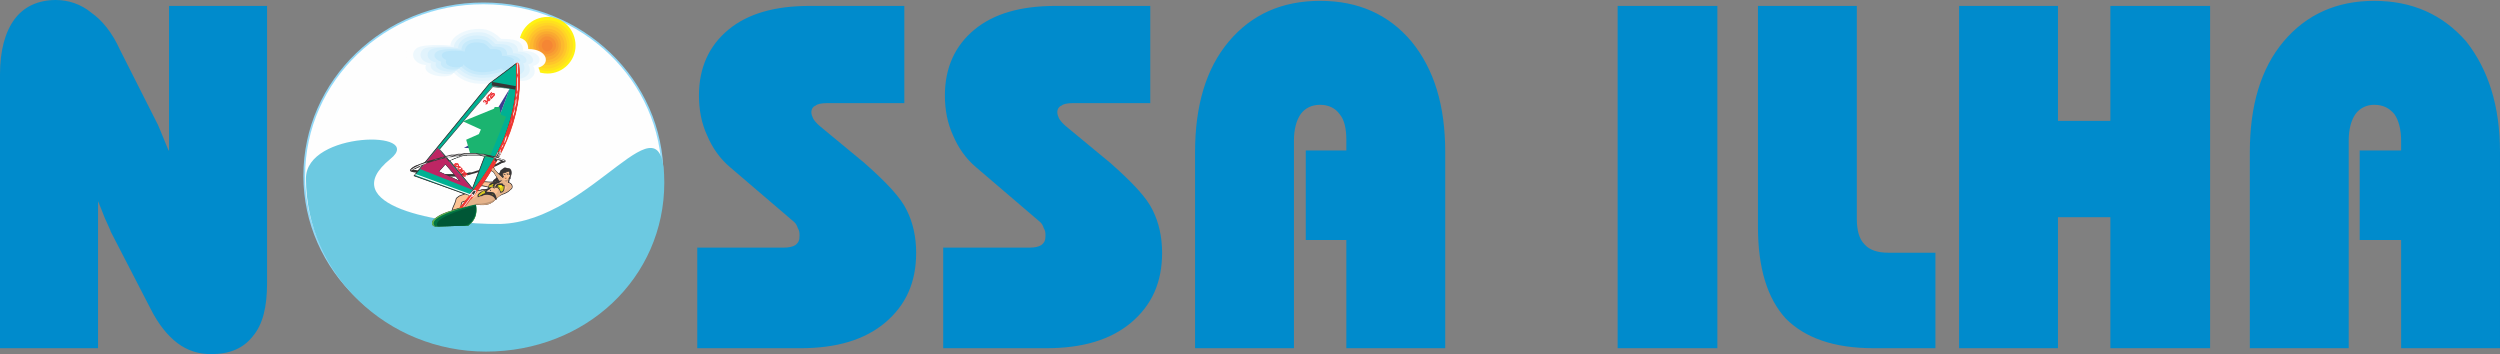 <?xml version="1.0" encoding="UTF-8"?>
<!DOCTYPE svg PUBLIC "-//W3C//DTD SVG 1.1//EN" "http://www.w3.org/Graphics/SVG/1.1/DTD/svg11.dtd">
<!-- Creator: CorelDRAW X7 -->
<svg xmlns="http://www.w3.org/2000/svg" xml:space="preserve" width="2958px" height="419px" version="1.1" style="shape-rendering:geometricPrecision; text-rendering:geometricPrecision; image-rendering:optimizeQuality; fill-rule:evenodd; clip-rule:evenodd"
viewBox="0 0 2958 419"
 xmlns:xlink="http://www.w3.org/1999/xlink">
 <rect x="0" y="0" width="2958" height="419" fill="#808080" stroke="none"/>
 <defs>
  <style type="text/css">
   <![CDATA[
    .str2 {stroke:#1BB470;stroke-width:16.799}
    .str0 {stroke:#91D8F7;stroke-width:2.083}
    .str6 {stroke:#373435;stroke-width:4.2}
    .str7 {stroke:#373435;stroke-width:2.1}
    .str5 {stroke:#FEFEFE;stroke-width:0.9}
    .str1 {stroke:#373435;stroke-width:0.9}
    .str3 {stroke:#ED3237;stroke-width:0.9}
    .str4 {stroke:#FA4025;stroke-width:0.9}
    .fil1 {fill:none}
    .fil20 {fill:none;fill-rule:nonzero}
    .fil0 {fill:#FEFEFE}
    .fil22 {fill:#606062}
    .fil18 {fill:#373435}
    .fil4 {fill:#FFF212}
    .fil36 {fill:#D8C923}
    .fil5 {fill:#FFE11E}
    .fil6 {fill:#FFD525}
    .fil7 {fill:#FFC62A}
    .fil19 {fill:#FCC395}
    .fil21 {fill:#E4B28A}
    .fil35 {fill:#BC9574}
    .fil8 {fill:#FDB92E}
    .fil9 {fill:#FAAB30}
    .fil10 {fill:#F89F32}
    .fil11 {fill:#F79233}
    .fil25 {fill:#F5874F}
    .fil24 {fill:#CB7246}
    .fil12 {fill:#F58634}
    .fil27 {fill:#BE2664}
    .fil30 {fill:#ED3237}
    .fil13 {fill:#EEF8FD}
    .fil14 {fill:#E1F3FC}
    .fil15 {fill:#D5EFFC}
    .fil16 {fill:#C7EAFB}
    .fil17 {fill:#BAE5FA}
    .fil3 {fill:#6CC9E1}
    .fil32 {fill:#62B64E}
    .fil2 {fill:#008BCC}
    .fil29 {fill:#00AFEF}
    .fil33 {fill:#007344}
    .fil34 {fill:#005736}
    .fil28 {fill:#3D3E91}
    .fil26 {fill:#00B193}
    .fil31 {fill:#FEFEFE;fill-rule:nonzero}
    .fil23 {fill:#373435;fill-rule:nonzero}
   ]]>
  </style>
 </defs>
 <g id="Camada_x0020_1">
  <g id="_500616772224">
   <path class="fil0" d="M572 411c117,0 212,-91 212,-203 0,-113 -95,-204 -212,-204 -117,0 -212,91 -212,204 0,112 95,203 212,203z"/>
   <path class="fil1 str0" d="M572 411c117,0 212,-91 212,-203 0,-113 -95,-204 -212,-204 -117,0 -212,91 -212,204 0,112 95,203 212,203z"/>
   <path class="fil2" d="M0 412l0 -324c0,-28 6,-50 17,-65 11,-15 28,-23 49,-23 15,0 30,5 42,15 13,9 25,24 34,44l43 85c2,3 6,14 14,33 0,0 1,1 1,2l0 -172 116 0 0 328c0,28 -5,49 -17,63 -11,14 -27,21 -49,21 -15,0 -28,-4 -40,-13 -12,-9 -23,-23 -32,-41l-47 -91c0,-1 -3,-7 -7,-16 -3,-8 -6,-15 -8,-20l0 174 -116 0zm825 0l0 -119 102 0c6,0 11,-1 14,-3 4,-3 5,-6 5,-11 0,-3 0,-6 -2,-9 -1,-3 -2,-5 -4,-7l-76 -65c-12,-10 -21,-23 -27,-37 -7,-15 -10,-31 -10,-48 0,-33 12,-59 35,-78 23,-19 55,-28 96,-28l112 0 0 115 -91 0c-7,0 -12,1 -14,3 -3,1 -5,4 -5,8 0,2 1,5 2,7 1,2 4,6 9,10l52 43c26,23 43,41 50,56 7,14 11,31 11,50 0,35 -12,62 -37,83 -24,20 -57,30 -100,30l-122 0zm291 0l0 -119 102 0c6,0 11,-1 14,-3 4,-3 5,-6 5,-11 0,-3 0,-6 -2,-9 -1,-3 -2,-5 -4,-7l-76 -65c-12,-10 -21,-23 -27,-37 -7,-15 -10,-31 -10,-48 0,-33 12,-59 35,-78 23,-19 55,-28 96,-28l112 0 0 115 -91 0c-7,0 -12,1 -14,3 -3,1 -5,4 -5,8 0,2 1,5 2,7 1,2 4,6 9,10l52 43c26,23 43,41 50,56 7,14 11,31 11,50 0,35 -12,62 -37,83 -24,20 -57,30 -100,30l-122 0zm298 0l0 -232c0,-55 13,-99 40,-131 27,-32 63,-48 108,-48 45,0 81,16 108,48 27,33 40,76 40,131l0 232 -117 0 0 -128 -48 0 0 -106 48 0 0 -12c0,-13 -2,-24 -8,-31 -5,-7 -13,-11 -23,-11 -10,0 -18,4 -23,11 -5,7 -8,18 -8,31l0 246 -117 0zm500 0l0 -405 118 0 0 405 -118 0zm166 -405l117 0 0 252c0,14 3,24 9,30 6,7 16,10 28,10l56 0 0 113 -73 0c-47,0 -81,-12 -104,-35 -22,-24 -33,-60 -33,-109l0 -261zm238 405l0 -405 117 0 0 136 62 0 0 -136 118 0 0 405 -118 0 0 -155 -62 0 0 155 -117 0zm344 0l0 -232c0,-55 13,-99 40,-131 27,-32 63,-48 107,-48 45,0 81,16 109,48 26,33 40,76 40,131l0 232 -117 0 0 -128 -49 0 0 -106 49 0 0 -12c0,-13 -3,-24 -8,-31 -6,-7 -13,-11 -24,-11 -9,0 -17,4 -22,11 -5,7 -8,18 -8,31l0 246 -117 0z"/>
   <path class="fil3" d="M575 416c118,0 211,-87 211,-200 0,-114 -84,46 -194,49 -71,1 -198,-22 -130,-77 42,-34 -100,-33 -100,23 0,113 96,205 213,205z"/>
   <g>
    <path class="fil4" d="M648 87c18,0 33,-15 33,-33 0,-19 -15,-34 -33,-34 -19,0 -34,15 -34,34 0,18 15,33 34,33z"/>
    <g>
     <path class="fil5" d="M648 84c16,0 30,-14 30,-30 0,-17 -14,-30 -30,-30 -17,0 -31,13 -31,30 0,16 14,30 31,30z"/>
     <path class="fil6" d="M648 81c14,0 26,-12 26,-27 0,-15 -12,-27 -26,-27 -15,0 -27,12 -27,27 0,15 12,27 27,27z"/>
     <path class="fil7" d="M648 77c13,0 23,-10 23,-23 0,-13 -10,-24 -23,-24 -13,0 -24,11 -24,24 0,13 11,23 24,23z"/>
     <path class="fil8" d="M648 74c11,0 20,-9 20,-20 0,-11 -9,-20 -20,-20 -12,0 -21,9 -21,20 0,11 9,20 21,20z"/>
     <path class="fil9" d="M647 71c10,0 17,-8 17,-17 0,-10 -7,-17 -17,-17 -9,0 -16,7 -16,17 0,9 7,17 16,17z"/>
     <path class="fil10" d="M647 67c8,0 14,-6 14,-13 0,-8 -6,-14 -14,-14 -7,0 -13,6 -13,14 0,7 6,13 13,13z"/>
     <path class="fil11" d="M647 64c6,0 11,-5 11,-10 0,-6 -5,-11 -11,-11 -5,0 -10,5 -10,11 0,5 5,10 10,10z"/>
    </g>
    <path class="fil12" d="M647 61c4,0 7,-4 7,-7 0,-4 -3,-7 -7,-7 -3,0 -6,3 -6,7 0,3 3,7 6,7z"/>
    <path class="fil0" d="M637 80c9,16 -15,25 -25,15 -36,12 -62,10 -79,-8 3,9 -42,8 -35,-9 -16,0 -23,-14 -13,-23 7,-5 37,-4 44,-3 0,-13 25,-26 47,-21 7,2 14,6 20,12 16,0 29,1 29,15 23,0 27,18 12,22z"/>
    <g>
     <path class="fil13" d="M631 78c8,15 -14,23 -23,14 -33,11 -57,10 -72,-7 3,9 -38,7 -32,-8 -14,-1 -20,-13 -11,-20 7,-5 34,-4 40,-3 0,-12 22,-23 42,-19 7,2 13,6 18,11 14,0 26,1 26,14 21,0 25,15 12,18z"/>
     <path class="fil14" d="M625 76c8,14 -12,22 -21,14 -29,9 -51,8 -65,-7 2,8 -34,6 -29,-8 -12,-1 -16,-11 -9,-17 6,-4 31,-3 36,-2 0,-11 19,-21 37,-17 6,2 11,5 15,10 13,0 24,1 24,12 18,0 23,14 12,15z"/>
     <path class="fil15" d="M619 75c7,12 -11,19 -18,12 -27,8 -46,7 -59,-7 2,8 -31,6 -26,-6 -10,-2 -13,-10 -7,-15 6,-4 28,-3 33,-2 0,-10 14,-18 31,-14 5,1 9,5 13,9 12,0 21,1 21,11 16,0 20,11 12,12z"/>
     <path class="fil16" d="M613 73c6,11 -9,17 -16,11 -24,7 -40,7 -52,-6 2,7 -27,6 -23,-5 -9,-3 -10,-9 -5,-12 5,-4 25,-3 29,-2 0,-9 11,-15 26,-12 5,1 7,4 11,8 10,0 17,1 17,10 15,0 19,9 13,8z"/>
    </g>
    <path class="fil17" d="M607 71c6,10 -8,16 -14,10 -20,7 -34,6 -45,-5 2,6 -24,5 -20,-5 -7,-3 -6,-7 -3,-9 5,-3 21,-2 25,-1 0,-8 8,-13 21,-10 4,1 6,4 9,7 9,0 14,0 14,8 13,0 17,7 13,5z"/>
   </g>
   <g>
    <path class="fil18" d="M527 194l18 21 -26 -12 8 -9zm48 -13c-14,0 -29,2 -43,9l27 33 16 -42zm-75 15c-4,1 -7,2 -11,4 0,0 -1,1 0,1 2,1 4,1 5,1 2,-2 4,-4 6,-6zm111 -121l-32 24 -76 93c-5,2 -17,5 -17,9 0,2 2,2 7,3l-3 4 60 22c-4,1 -10,2 -10,7 -1,3 -4,8 -5,12 -15,4 -20,9 -23,12 -2,4 0,7 3,7l39 -1c7,-5 11,-12 9,-25 4,-1 15,3 23,-6 1,0 1,0 1,-1 3,-2 4,-4 7,-5 5,-2 7,-3 11,-7 2,-2 1,-6 -3,-7 0,0 1,-1 1,-4 1,0 1,0 1,-1 1,1 0,-1 0,-2 3,-4 1,-10 -2,-10 -5,0 -3,-3 -9,2 -2,1 0,1 -3,5 -2,-2 -6,-5 -6,-9 6,-2 12,-5 13,-6 0,-2 -5,-3 -7,-4 21,-44 27,-71 24,-110l-3 -2zm-30 127c1,0 2,1 3,2 2,2 2,3 4,5 -1,1 -2,3 -5,6 -4,1 -7,0 -10,0 3,-5 6,-9 8,-13zm-12 18c3,0 6,1 9,1 0,1 0,1 1,1 -1,1 -1,1 -1,2 0,0 -1,0 -2,0 -2,0 -4,0 -6,0 -1,1 -3,1 -5,1 2,-2 3,-4 4,-5zm-18 18c-2,2 -4,4 -6,7 0,-2 1,-5 2,-6 1,0 2,-1 4,-1zm34 -43c3,-1 5,-2 7,-3 1,-1 2,-1 0,-2 -1,0 -3,-1 -4,-1 -1,2 -2,4 -3,6z"/>
    <g>
     <path class="fil19" d="M557 236c-2,2 -4,5 -7,9 3,-1 11,-3 13,-3 9,0 15,2 23,-6 1,0 1,0 1,-1 3,-3 6,-5 10,-6 4,-2 4,-2 6,-4 3,-2 3,-3 3,-4 0,-2 -1,-3 -1,-3 -1,-1 -2,-2 -4,-2 0,-1 1,-3 1,-4 0,-1 1,-1 1,-3 0,1 1,0 1,-1 0,-1 0,-3 -1,-1 0,0 0,-3 0,-4 -1,-1 -3,0 -5,1 -2,1 -4,0 -3,3 -1,0 0,1 0,2 0,1 0,1 0,1 -3,-3 -11,-8 -11,-13 0,-1 -1,2 -3,5 1,0 2,1 3,1 0,1 4,6 7,12 0,0 -2,-2 -6,0 -3,1 -8,0 -12,0 -2,2 -3,3 -4,5 2,-1 10,2 11,2 -1,0 -2,1 -2,2l-2 0c-3,0 -3,0 -7,1 -6,0 -12,2 -18,4 -4,2 -7,2 -9,4 -3,2 -2,2 -3,5 -1,4 -4,8 -4,11 2,-1 7,-2 10,-3 0,-1 1,-7 2,-7 1,0 7,-3 10,-3z"/>
     <path id="1" class="fil20 str1" d="M557 236c-2,2 -4,5 -7,9 3,-1 11,-3 13,-3 9,0 15,2 23,-6 1,0 1,0 1,-1 3,-3 6,-5 10,-6 4,-2 4,-2 6,-4 3,-2 3,-3 3,-4 0,-2 -1,-3 -1,-3 -1,-1 -2,-2 -4,-2 0,-1 1,-3 1,-4 0,-1 1,-1 1,-3 0,1 1,0 1,-1 0,-1 0,-3 -1,-1 0,0 0,-3 0,-4 -1,-1 -3,0 -5,1 -2,1 -4,0 -3,3 -1,0 0,1 0,2 0,1 0,1 0,1 -3,-3 -11,-8 -11,-13 0,-1 -1,2 -3,5 1,0 2,1 3,1 0,1 4,6 7,12 0,0 -2,-2 -6,0 -3,1 -8,0 -12,0 -2,2 -3,3 -4,5 2,-1 10,2 11,2 -1,0 -2,1 -2,2l-2 0c-3,0 -3,0 -7,1 -6,0 -12,2 -18,4 -4,2 -7,2 -9,4 -3,2 -2,2 -3,5 -1,4 -4,8 -4,11 2,-1 7,-2 10,-3 0,-1 1,-7 2,-7 1,0 7,-3 10,-3z"/>
    </g>
    <path class="fil21" d="M602 212c-1,2 -1,2 -1,4 0,0 0,1 0,1 -2,-1 -3,0 -6,-4 0,0 0,-2 0,-3 0,1 0,2 1,3 0,0 1,1 1,1 2,0 2,0 2,0 1,-1 2,-1 3,-2z"/>
    <path class="fil18" d="M589 211c-5,1 -6,2 -6,6 0,-1 5,-5 4,-3l-1 2c1,-1 4,-1 5,-1 -1,-1 -1,-1 -2,-4z"/>
    <g>
     <path class="fil22" d="M580 225c0,0 0,1 0,1 0,0 0,0 1,-1 -1,0 -1,0 -1,0z"/>
     <path id="1" class="fil23" d="M580 226l0 0 0 0 0 0 0 0 0 0 0 0 0 0 0 0 0 0 0 0 0 0 0 0 0 0 0 0 0 0 0 0 0 0 0 0 0 0 0 0 0 0 0 0 0 0 0 0 0 -1 0 0 0 0 0 0 0 0 0 0 0 0 0 0 0 0 0 0 0 0 0 0 0 0 0 0 0 0 0 0 0 0 0 0 0 1 0 0 0 0 0 0 0 0 0 0 0 0 0 0 0 0 0 0 0 0 0 0 0 0 0 0 0 0 0 0 0 0 0 0 0 0 0 0 0 0 0 0 0 0 0 0 0 0 0 0zm0 0l0 0 0 0 0 0zm1 -1l0 0 0 0 0 0 0 1 0 0 0 0 0 0 0 0 0 0 0 0 0 0 0 0 -1 0 0 0 0 0 0 0 0 0 0 0 0 0 0 0 0 0 0 0 0 0 0 0 0 0 0 0 0 0 0 0 0 0 0 0 0 0 0 0 0 0 0 0 0 0 0 0 0 0 0 0 0 0 0 0 0 0 0 0 0 0 0 0 0 0 0 0 0 0 0 0 0 0 0 0 0 0 0 0 0 0 0 0 0 0 0 0 0 0 0 -1 0 0 0 0 0 0 1 0 0 0 0 0 0 0 0 0 0 0 0 0zm0 0l0 0 0 0 0 0zm-1 0l0 0 0 0 0 0 0 0 0 0 0 0 0 0 0 0 0 0 0 0 0 0 0 0 0 0 0 0 0 0 0 0 0 0 0 0 0 0 0 0 0 0 0 0 0 0 1 0 0 0 0 0 0 0 0 0 0 0 0 0 0 0 0 0 0 0 0 0 0 0 0 0 0 0 0 0 0 0 0 0 0 0 0 0 0 0 -1 0 0 0 0 0 0 0 0 0 0 0 0 0 0 0 0 0 0 0 0 0 0 0 0 0 0 0 0 0 0 0 0 0 0 0 0 0 0 0 0 0 0 0 0 0 0 0 0 0zm0 0l0 0 0 0 0 0z"/>
    </g>
    <path class="fil18" d="M595 207c0,1 0,1 1,1l0 1c-1,1 -1,2 -1,2 0,0 0,0 0,-1 0,-1 -1,-2 0,-3z"/>
    <path class="fil18" d="M600 206c1,-1 1,-1 2,0 0,0 0,0 0,0 0,-1 -1,-1 -2,-1 0,0 -1,1 -1,1 1,0 1,0 1,0z"/>
    <path class="fil18" d="M596 205c1,0 1,0 1,0 1,0 1,0 1,0 0,0 -1,0 -2,0 0,0 -1,0 -1,0 1,0 1,0 1,0z"/>
    <path class="fil18" d="M599 208c0,0 0,0 0,0l0 1c0,0 0,0 0,0 0,0 0,-1 0,-1z"/>
    <path class="fil18" d="M599 208c-1,0 -1,0 -1,0l0 0c0,0 0,1 0,1 0,0 0,-1 1,-1z"/>
    <path class="fil18" d="M598 206c0,0 -1,0 -1,0 0,0 -1,0 -1,0 0,1 1,1 2,1 0,-1 0,-1 0,-1z"/>
    <path class="fil18" d="M600 207c0,-1 1,-1 1,-1 0,0 1,1 1,1 -1,0 -1,0 -2,0 0,0 0,0 0,0z"/>
    <path class="fil18" d="M597 211c1,0 2,0 2,0l0 0c0,0 0,0 0,1 0,0 -2,-1 -2,-1 0,0 0,0 0,0z"/>
    <path class="fil24" d="M598 211c0,0 1,0 1,0 0,0 1,0 1,0 0,0 -1,0 -1,0 -1,0 -1,-1 -2,-1l0 1c0,0 0,0 1,0z"/>
    <path class="fil25" d="M598 210c1,0 2,0 2,1l0 0c0,0 -1,0 -1,0 0,0 -1,0 -1,-1 0,0 -1,1 -1,0 0,0 1,0 1,0z"/>
    <g>
     <path class="fil23" d="M486 203c0,0 -1,-1 -1,-2 1,0 1,-1 2,-1l-1 3zm110 -13l1 2 -4 1 -3 2 -4 2 -4 1 -3 2 -4 1 -3 1 -4 1 -3 1 -3 1 -4 1 -3 1 -3 0 -3 1 -4 0 -3 0 -3 1 -3 0 -4 0 -3 0 -3 0 -3 0 -4 -1 -3 0 -4 0 -3 -1 -4 0 -3 -1 -4 -1 -4 -1 -4 0 -4 -1 1 -3 4 1 4 1 3 1 4 1 4 0 3 1 4 0 3 1 3 0 4 0 3 0 3 0 3 0 4 0 3 0 3 0 3 0 3 -1 4 0 3 -1 3 0 3 -1 3 -1 4 -1 3 -1 3 -1 4 -2 3 -1 4 -1 4 -2 3 -2 4 -1zm0 0c1,-1 1,-1 2,0 0,1 0,1 -1,2l-1 -2z"/>
    </g>
    <g>
     <path class="fil26" d="M611 75l-32 24 -89 109 65 23c45,-53 59,-107 56,-156zm-84 119l18 21 -26 -12 8 -9zm48 -13c-14,0 -29,2 -43,9l27 33 16 -42z"/>
     <path id="1" class="fil20 str1" d="M611 75l-32 24 -89 109 65 23c45,-53 59,-107 56,-156zm-84 119l18 21 -26 -12 8 -9zm48 -13c-14,0 -29,2 -43,9l27 33 16 -42z"/>
    </g>
    <path class="fil27" d="M518 175l42 50 -63 -25 21 -25zm9 19l18 21 -26 -12 8 -9z"/>
    <g>
     <path class="fil0" d="M532 190c14,-7 29,-9 42,-8l7 -18 22 -59 -20 -3 -63 75 12 13z"/>
     <path id="1" class="fil23" d="M574 181l1 1 -1 0 -1 0 -1 0 -1 0 -2 0 -1 0 -1 0 -1 0 -2 0 -1 0 -1 0 -2 0 -1 0 -1 1 -2 0 -1 0 -2 0 -1 1 -1 0 -2 0 -1 0 -1 1 -2 0 -1 1 -2 0 -1 1 -1 0 -2 1 -1 0 -1 1 -2 0 -1 1 -1 1 0 -1 1 0 1 -1 2 -1 1 0 1 -1 2 0 1 -1 1 0 2 -1 1 0 2 0 1 -1 1 0 2 0 1 -1 1 0 2 0 1 0 2 -1 1 0 1 0 2 0 1 0 1 0 2 0 1 -1 1 0 1 0 2 0 1 0 1 0 1 0 0 0zm0 0c1,0 1,0 1,1 0,0 0,0 -1,0l0 -1zm7 -17l-6 18 -1 -1 7 -17 0 0 0 0zm0 0c0,0 0,0 0,0 0,0 0,0 0,0l0 0zm22 -59l-22 59 0 0 22 -59 0 0 0 0zm0 0c0,0 0,0 0,0 0,0 0,0 0,0l0 0zm-20 -3l20 3 0 0 -20 -2 0 -1 0 0zm0 1c0,0 0,0 0,-1 0,0 0,0 0,0l0 1zm-63 73l63 -74 0 1 -63 74 0 0 0 -1zm0 1c0,0 0,0 0,0 0,0 0,0 0,-1l0 1zm11 14l-11 -14 0 -1 12 14 0 1 -1 0zm1 -1c0,0 0,1 0,1 0,0 0,0 -1,0l1 -1z"/>
    </g>
    <path class="fil28" d="M575 180c-8,-4 -17,-5 -26,-5l21 -12 7 -14 -12 -4 19 -9 19 -31 -28 75z"/>
    <path class="fil29 str2" d="M591 135l-22 9 11 5 -7 16 -18 8c7,-1 13,2 19,4l17 -42z"/>
    <path class="fil30 str3" d="M539 195l3 -1c-1,-1 -2,-1 -3,0l-1 0c1,-1 3,-1 4,0l0 0 0 0c1,2 1,3 0,3 -1,1 -3,1 -4,-1l-1 -1 1 0c0,1 1,1 1,0zm-1 1c1,1 2,1 3,1 1,0 2,-2 1,-3 -1,1 -3,2 -4,2zm5 3c0,-1 1,-1 1,-1 0,-1 -1,-1 -1,0l-1 0c0,-1 1,-1 1,-1l1 0c0,0 1,1 1,1l0 0 0 0c-4,1 -4,3 -2,3l3 -1 0 -1 0 0 1 1 -3 2c-1,0 -1,0 0,1l0 0c-1,-1 -2,-1 -1,-2 -2,-1 -2,-2 0,-2zm3 4l2 -1c0,-1 -1,-1 -2,0l-1 0c1,-1 2,-1 3,0l1 0 0 0c1,2 1,3 0,3 -1,1 -3,0 -4,-1l-1 -1 0 0c1,0 1,0 2,0zm-1 1c1,1 2,1 3,1 1,-1 2,-2 1,-3 -2,1 -3,2 -4,2zm4 1c0,-1 1,-1 3,0l0 1 0 0c0,0 1,1 1,1l-1 0c0,0 1,0 0,-1l-2 1 1 1 0 0 -1 -1c-1,0 -1,0 -2,0l1 2c1,0 1,0 1,0l1 0c0,0 -1,0 -1,0l0 0c-1,0 -1,0 -1,0l-2 -2 1 0c0,0 0,0 0,0l2 -1 -1 0 1 0 1 0c0,-1 -1,-2 -2,0l0 -1zm25 -84l0 0c0,-1 1,-2 0,-2 -1,0 -2,1 -2,2l0 -1c0,0 1,-2 2,-1 1,0 1,0 1,1 0,0 1,-1 1,0 1,1 1,2 0,3l-1 0 0 0c0,0 2,-2 1,-2 -1,-1 -1,-1 -2,0zm5 -3l0 0 -2 2 0 0 -1 -4 0 -1 3 2c0,0 0,0 0,-1l0 1 0 1 0 0c1,0 1,0 1,0l-1 1c0,0 0,0 0,-1zm-2 1l1 -1 -2 -2 1 3zm4 -2l-1 -3c0,-1 -1,-1 -2,-1 0,1 0,1 0,2l-1 -1c1,-2 3,-3 3,-1l1 3c1,-1 1,-1 1,-2l1 1 -2 2 0 0zm2 -3c1,-1 2,-2 1,-3 -1,0 -2,1 -2,2l-2 -2 2 -2 0 0c0,0 -1,1 -1,2l1 1c0,-2 2,-2 3,-1 1,1 -1,3 -1,3l-1 0z"/>
    <g>
     <path class="fil30" d="M550 245c41,-50 70,-105 64,-168 -1,-2 -1,-3 -3,-2 4,70 -24,119 -67,171 2,0 4,-1 6,-1z"/>
     <path id="1" class="fil20 str4" d="M550 245c41,-50 70,-105 64,-168 -1,-2 -1,-3 -3,-2 4,70 -24,119 -67,171 2,0 4,-1 6,-1z"/>
    </g>
    <g>
     <path class="fil18" d="M591 180l-5 11 5 -11zm1 -1l-1 0c-1,0 -1,0 -2,1l-4 9c0,0 0,2 1,2l0 0c1,0 2,0 2,-1l5 -9c0,0 -1,-1 -1,-2z"/>
     <path id="1" class="fil31" d="M586 191l5 -11 1 0 -6 11 0 0zm5 -12l1 0 0 0 -1 0 0 0 0 0zm0 0l0 0 0 0 0 0zm-1 1l-1 0 0 0 0 0 0 0 0 0 0 0 0 0 1 0 0 -1 0 0 0 0 0 0 0 0 0 0 0 0 0 0 0 0 0 0 0 0 0 0 0 0 0 0 0 0 0 0 0 0 1 0 0 0 0 0 0 0 0 0 0 0 0 0 0 0 0 0 0 0 0 0 0 0 0 0 0 0 0 0 0 0 0 0 0 0 -1 0 0 0 0 0 0 0 0 0 0 0 0 0 0 0 0 0 0 0 0 0 0 0 0 0 0 0 0 1 0 0 0 0 0 0 0 0 0 0 0 0 0 0 0 0 0 0 0 0zm0 0l0 0 0 0 0 0zm-5 9l4 -9 1 0 -5 9 0 0 0 0zm0 0l0 0 0 0 0 0zm1 2l0 0 0 0 0 0 0 0 0 0 0 0 0 0 0 0 0 0 0 0 0 0 -1 0 0 0 0 0 0 -1 0 0 0 0 0 0 0 0 0 0 0 0 0 0 0 0 0 0 0 -1 0 0 0 0 0 0 0 0 0 0 0 0 0 0 0 0 0 0 0 0 0 0 0 0 0 0 0 0 0 0 0 0 0 0 0 0 0 0 0 0 0 1 0 0 0 0 0 0 0 0 0 0 0 0 0 0 0 0 0 0 1 1 0 0 0 0 0 0 0 0 0 0 0 0 0 0 0 0 0 0 0 0 0 0 0 0zm0 0l0 0 0 0 0 0 0 0 0 0zm2 -1l0 0 0 0 0 0 0 0 0 0 0 1 0 0 0 0 0 0 0 0 0 0 0 0 0 0 0 0 -1 0 0 0 0 0 0 0 0 0 0 0 0 0 0 0 0 0 0 0 0 0 0 0 0 0 0 0 0 0 0 0 -1 0 0 0 0 0 0 0 0 0 0 0 0 0 0 0 1 0 0 0 0 0 0 0 0 0 0 0 0 0 0 0 0 0 0 0 0 0 0 0 0 0 0 0 0 0 0 0 0 0 0 0 0 0 0 0 1 0 0 -1 0 0 0 0 0 0 0 0 0 0 0 0 0 0 0 0zm0 0l0 0 0 0 0 0zm5 -9l-5 9 0 0 4 -9 1 0 0 0zm0 0l0 0 0 0 0 0zm-1 -2l0 0 0 0 0 0 0 0 0 0 0 0 0 0 0 0 0 0 0 1 0 0 0 0 0 0 0 0 0 0 0 0 0 0 1 0 0 0 0 0 0 0 0 0 0 1 0 0 0 0 0 0 0 0 0 0 0 0 0 0 0 0 0 0 0 0 0 0 -1 0 0 0 0 0 0 0 0 0 0 0 0 0 0 0 0 0 0 0 0 0 0 0 0 0 0 -1 0 0 0 0 0 0 0 0 0 0 0 0 0 0 0 0 0 0 0 0 0 0 0 0 0 0 0 0 0 0 0 -1 0 0 0 0 0 0 0 0zm0 0l0 0 0 0 0 0z"/>
    </g>
    <g>
     <path class="fil18" d="M555 231l4 -4c2,-3 5,-2 4,0 -1,2 -2,4 -4,6 2,-3 -1,-5 -4,-2z"/>
     <path id="1" class="fil20 str5" d="M555 231l4 -4c2,-3 5,-2 4,0 -1,2 -2,4 -4,6 2,-3 -1,-5 -4,-2z"/>
    </g>
    <path class="fil32" d="M554 267c12,-9 10,-19 9,-26 -16,6 -35,7 -49,18 -3,2 -5,8 1,9l39 -1z"/>
    <path class="fil33" d="M554 267c9,-8 11,-15 9,-26 -6,3 -61,15 -48,27l39 -1z"/>
    <path class="fil34" d="M563 243c1,12 -5,23 -14,24l-31 1c-7,-9 25,-19 45,-25z"/>
    <polygon class="fil0" points="557,230 556,231 491,207 492,206 "/>
    <g>
     <polygon class="fil31" points="560,230 549,245 548,245 559,230 "/>
    </g>
    <line class="fil1 str6" x1="582" y1="99" x2="610" y2= "104" />
    <g>
     <path class="fil31" d="M612 75c0,0 0,0 0,0 1,0 1,0 1,0l-1 0zm-20 105l-1 -1 2 -3 1 -3 2 -3 1 -3 1 -4 2 -3 1 -3 1 -3 1 -3 1 -3 1 -4 1 -3 1 -3 0 -3 1 -3 1 -4 0 -3 1 -3 0 -3 1 -3 0 -4 1 -3 0 -3 0 -3 0 -4 0 -3 0 -3 1 -4 -1 -3 0 -4 0 -3 0 -4 1 0 0 4 0 3 0 4 0 3 0 4 0 3 0 3 0 4 0 3 -1 3 0 3 -1 4 0 3 0 3 -1 3 -1 4 0 3 -1 3 -1 3 -1 3 -1 4 -1 3 -1 3 -1 3 -1 3 -1 3 -1 4 -1 3 -2 3 -1 3 -2 3 -1 4zm0 0c0,0 0,0 -1,0 0,0 0,-1 0,-1l1 1z"/>
    </g>
    <g>
     <path class="fil23" d="M487 202c0,1 -1,0 -1,0 -1,-1 -1,-1 0,-2l1 2zm110 -13l-1 3 -4 -2 -4 -2 -4 -1 -4 -1 -4 -1 -4 0 -5 -1 -4 0 -4 0 -4 0 -4 0 -5 0 -4 1 -4 0 -4 1 -4 0 -3 1 -4 1 -4 1 -3 1 -4 1 -3 1 -3 1 -3 1 -2 1 -3 1 -2 2 -3 1 -1 1 -2 0 -2 1 -1 1 -1 -2 1 -1 2 -1 1 -1 2 -1 3 -1 2 -1 3 -1 2 -1 3 -1 3 -1 4 -1 3 -1 4 -1 3 -1 4 -1 4 -1 4 -1 4 0 4 -1 4 0 4 -1 5 0 4 0 4 0 5 1 4 0 4 1 5 1 4 1 4 1 4 2 4 1zm0 0c1,1 1,1 1,2 0,1 -1,1 -2,1l1 -3z"/>
    </g>
    <g>
     <path class="fil31" d="M487 201c0,1 -1,1 -1,0 0,0 0,0 0,0l1 0zm110 -11l0 1 -4 -2 -5 -1 -4 -2 -4 -1 -4 -1 -4 0 -5 -1 -4 0 -4 0 -4 0 -4 0 -5 0 -4 1 -4 0 -4 1 -4 1 -4 0 -3 1 -4 1 -3 1 -4 1 -3 1 -3 1 -3 2 -3 1 -2 1 -3 1 -2 1 -2 1 -2 1 -1 1 -1 0 -1 0 2 -1 1 -1 2 -1 2 -1 2 -1 2 -1 3 -1 3 -1 3 -1 3 -1 3 -1 3 -1 4 -1 3 -1 4 -1 4 -1 4 -1 4 0 4 -1 4 0 4 -1 5 0 4 0 4 0 5 1 4 0 4 1 4 1 5 1 4 1 4 1 4 2zm0 0c0,0 0,0 0,1 0,0 0,0 0,0l0 -1z"/>
    </g>
    <path class="fil21" d="M605 222c1,-3 -2,-4 -5,-5 -4,-1 -5,-5 -8,-8 -4,-4 -8,-11 -9,-10 -2,1 -1,2 -1,3 1,1 2,1 3,2 0,2 1,2 2,4 2,2 3,5 4,6l4 5 5 3c-2,2 -6,6 -7,6 0,-1 -2,-5 -3,-5 0,0 -1,4 -2,5 -1,1 -3,4 -4,4 -2,-3 -10,-4 -14,-1 -2,0 -4,1 -7,2 0,0 -4,2 -6,3l-7 9c1,0 12,-4 17,-3 5,1 7,0 10,0 3,-1 5,-2 7,-4 1,0 7,-7 11,-9 6,-3 10,-5 10,-7z"/>
    <path class="fil35" d="M602 212c-1,1 -2,3 -3,3 -1,0 -2,-1 -2,-2 1,0 2,1 2,0 1,0 2,-1 3,-1zm-15 24c-2,0 -4,1 -5,2 -6,2 -6,2 -13,3 -2,0 -4,0 -6,0l1 1c2,0 3,0 6,0 3,0 4,0 8,-1 2,0 6,-2 7,-4 0,0 1,-1 2,-1zm2 -17c-1,0 -2,2 -2,1 0,0 1,-2 0,-3l0 0c1,0 1,1 2,2z"/>
    <path class="fil4 str7" d="M593 227c-1,-3 -3,-6 -6,-6 1,-2 2,-3 4,-3 1,0 2,0 3,0 1,1 1,2 2,2 0,3 0,6 -3,7z"/>
    <path class="fil4 str7" d="M579 223c-1,-6 3,-6 12,-8 -1,1 -7,1 -7,6 -1,-1 -5,0 -5,2z"/>
    <g>
     <path class="fil23" d="M587 221l0 0 0 0 0 0 0 0 0 0 0 0 0 0 0 0 0 0 -1 0 0 0 0 0 0 0 0 0 0 0 0 0 0 0 0 0 0 0 -1 0 0 0 0 0 0 0 0 0 0 0 0 0 0 0 0 0 0 0 0 0 -1 0 0 0 0 0 0 0 0 0 1 0 0 0 0 0 0 0 0 0 0 0 0 0 0 0 0 0 0 0 0 0 1 0 0 0 0 0 0 0 0 0 0 0 0 0 0 0 0 0 0 0 0 0 1 0 0 0 0 0 0 0 0 0 0 0 0 0 0 0 0 0zm6 9l0 0 0 0 0 0 0 0 0 0 0 0 0 0 0 0 0 -1 0 0 0 0 0 0 0 0 0 0 0 0 0 0 0 0 0 0 0 0 0 0 0 0 0 0 0 0 0 -1 0 0 0 0 0 0 0 0 0 0 0 0 0 0 0 0 0 0 0 0 0 0 0 0 0 0 0 0 0 0 0 0 0 0 0 0 0 0 0 1 0 0 0 0 0 0 0 0 0 0 0 0 0 0 0 0 0 0 0 0 0 0 0 0 0 0 0 0 0 1 0 0 0 0 0 0 0 0 0 0 0 0 0 0z"/>
    </g>
    <path class="fil4 str7" d="M577 224c-1,1 -12,5 -11,8 0,0 2,-1 4,-1 4,-3 15,-2 17,5 0,0 0,0 0,0 -1,-4 -2,-6 -3,-7 -2,-2 -15,1 -7,-5z"/>
    <path class="fil36" d="M596 220c0,0 -2,1 -3,2 -2,1 -2,-1 -5,-1 0,0 0,0 -1,0 1,0 2,1 3,1 1,1 2,3 2,4 1,0 1,1 1,1 3,-1 3,-4 3,-7zm-12 1c0,-1 -3,-1 -4,-2 0,0 -2,0 -1,3 1,-1 4,-1 5,-1zm-9 4c1,0 -2,1 -1,1l-2 3c-2,1 -3,2 -5,3 -1,0 -1,0 -1,0l1 -2c2,-2 3,-2 3,-3l5 -2z"/>
   </g>
  </g>
 </g>
</svg>
